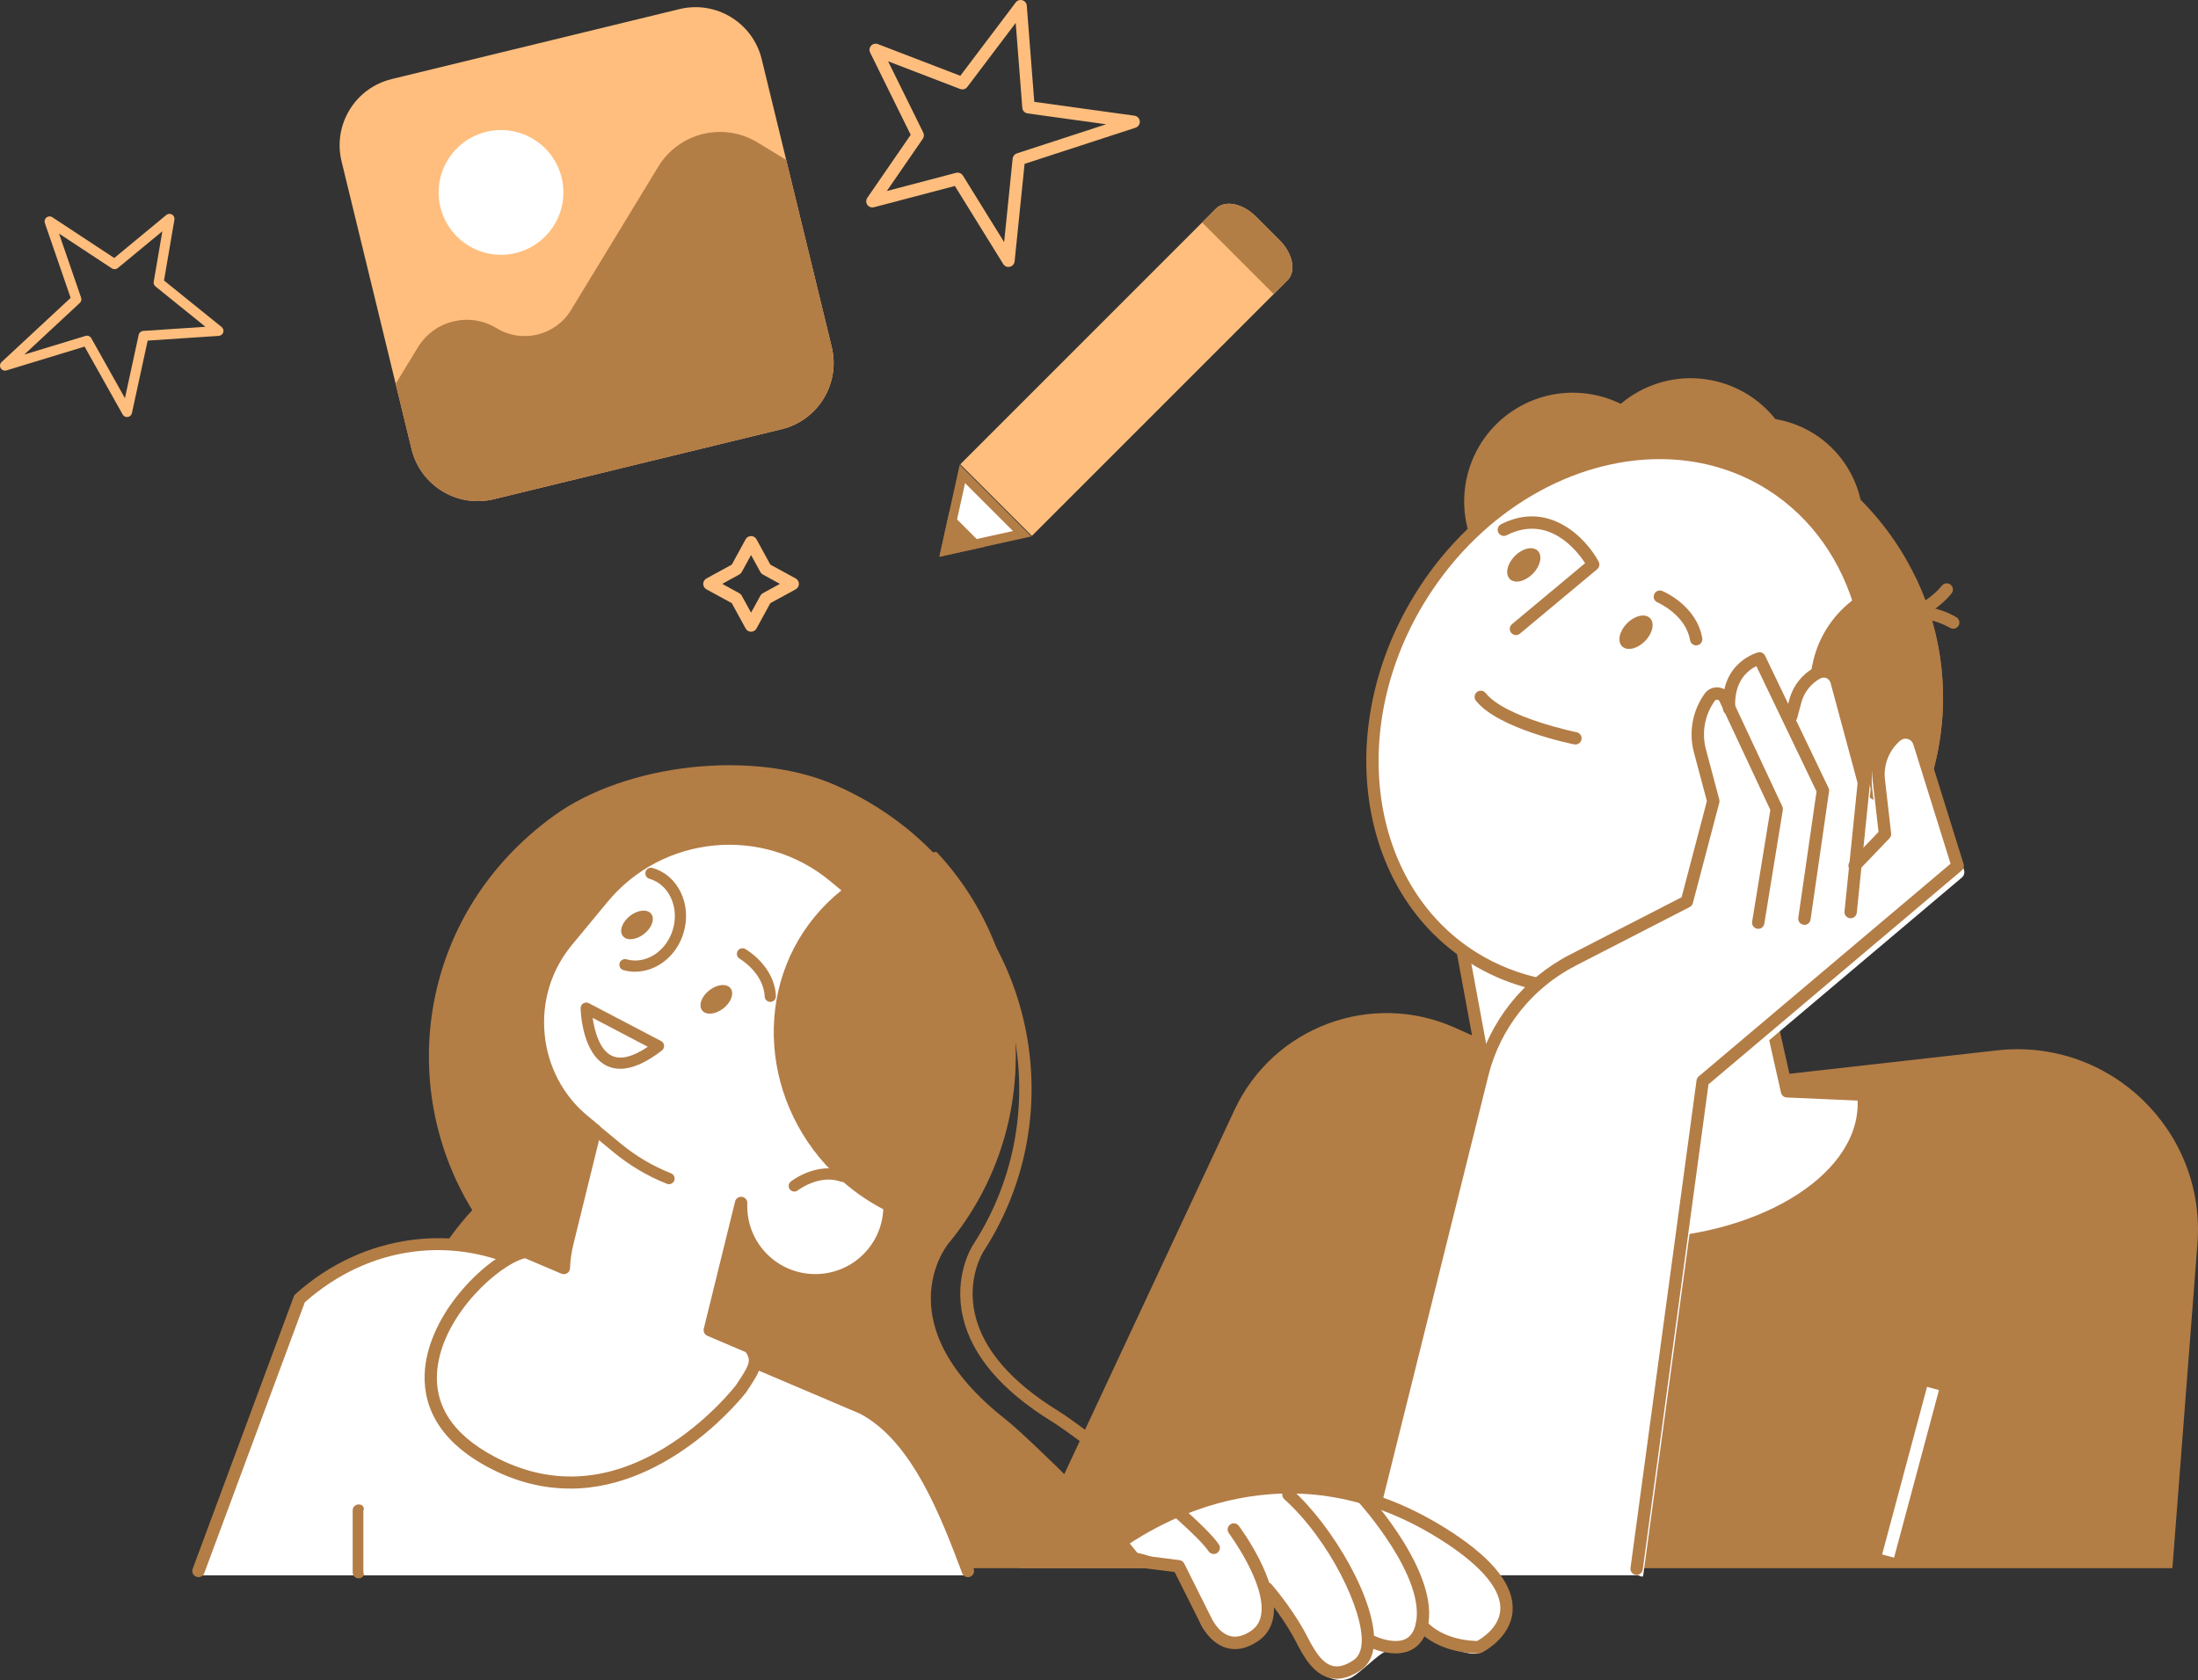 <?xml version="1.0" encoding="UTF-8"?>
<svg id="_レイヤー_2" data-name="レイヤー 2" xmlns="http://www.w3.org/2000/svg" width="617" height="471.64" viewBox="0 0 617 471.64">
  <rect x="0" y="0" width="617" height="471.64" fill="#333333" stroke="none"/>
  <defs>
    <style>
      .cls-1 {
        fill: #fff;
      }

      .cls-2 {
        fill: #ffbe7d;
      }

      .cls-3 {
        fill: #b37d46;
      }
    </style>
  </defs>
  <g id="_コンテンツ" data-name="コンテンツ">
    <g>
      <g>
        <path class="cls-3" d="M609.81,440.25H286.41l60.15-128.7c10.9-23.31,38.49-33.55,61.96-22.99l41.69,18.76,110.36-12.44c31.65-3.57,58.73,22.57,56.27,54.33l-7.03,91.05Z"/>
        <g>
          <path class="cls-3" d="M436.02,264.6l29.03,7.05c33.37,8.1,67.3-12.58,75.4-45.95l2.79-11.5c10.14-41.79-15.75-84.28-57.54-94.42l-5.97,10.73c-26.19-6.36-52.83,9.87-59.18,36.07l-12.61,51.96c-4.95,20.39,7.69,41.12,28.07,46.07Z"/>
          <g>
            <path class="cls-1" d="M523.07,307.31l-21.43-.94-24-106.69-76.46,16.41,16.02,86.57s4.79,46.82,40.81,46.82,65.21-17.77,65.21-39.69c0-.83-.06-1.66-.14-2.48Z"/>
            <path class="cls-3" d="M458,351.21c-37.15,0-42.48-47.9-42.53-48.38l-16-86.43c-.17-.92,.42-1.81,1.34-2.01l76.46-16.41c.94-.2,1.85,.39,2.06,1.32l23.71,105.39,20.1,.88c.86,.04,1.56,.7,1.65,1.56,.1,.98,.15,1.85,.15,2.65,0,22.84-30.03,41.42-66.94,41.42Zm-54.81-133.78l15.71,84.91c.07,.59,5.09,45.4,39.1,45.4s63.47-17.03,63.47-37.96c0-.26,0-.53-.02-.81l-19.89-.87c-.78-.03-1.44-.59-1.62-1.35l-23.62-105.01-73.13,15.69Z"/>
          </g>
          <circle class="cls-3" cx="493.5" cy="146.75" r="29.49" transform="translate(-4.28 278.25) rotate(-31.36)"/>
          <path class="cls-3" d="M492.04,130.73c30.09,11.48,47.96,43.3,41.37,75.42-8.13,2.95-17.31,3.62-26.5,1.39-23.87-5.79-38.76-28.91-33.25-51.62,2.63-10.82,9.41-19.59,18.37-25.19Z"/>
          <path class="cls-3" d="M528.91,175.49c9.93,30.64-3.66,64.51-32.82,79.52-7.4-4.49-13.67-11.21-17.7-19.77-10.46-22.23-1.78-48.32,19.37-58.27,10.08-4.74,21.16-4.95,31.14-1.48Z"/>
          <circle class="cls-3" cx="474.5" cy="147.75" r="29.49" transform="translate(67.21 432.51) rotate(-52.25)"/>
          <circle class="cls-3" cx="441.5" cy="140.75" r="30.49" transform="translate(-8.75 250.31) rotate(-31.36)"/>
          <path class="cls-3" d="M445.06,129.4c-3.96,16.31,6.05,32.73,22.36,36.69,16.31,3.96,32.73-6.05,36.69-22.36,3.96-16.31-6.05-32.73-22.36-36.69s-32.73,6.05-36.69,22.36Z"/>
          <path class="cls-3" d="M548.29,176.51c-.31,0-.63-.08-.92-.26-.16-.1-8.7-5.23-15.9-.88-.82,.5-1.89,.23-2.38-.59-.5-.82-.23-1.89,.59-2.38,9.08-5.49,19.11,.64,19.53,.9,.81,.51,1.06,1.58,.55,2.39-.33,.53-.89,.82-1.47,.82Z"/>
          <path class="cls-3" d="M532.77,174.51c-.93,0-1.9-.08-2.9-.27-.94-.18-1.56-1.08-1.38-2.02,.18-.94,1.09-1.56,2.02-1.38,8.31,1.56,14.52-6.32,14.58-6.4,.58-.76,1.67-.9,2.43-.31,.76,.58,.9,1.67,.32,2.43-.27,.36-6.22,7.96-15.07,7.96Z"/>
          <g>
            <path class="cls-1" d="M399.13,167c23.12-36.66,66.95-50.55,97.91-31.03,26.17,16.5,34.76,51.6,22.82,84.21,.72,.17,1.44,.35,2.17,.59,10.92,3.73,17.5,15.39,15.05,26.67-2.76,12.66-15.38,20.51-27.91,17.47-5.52-1.34-10.04-4.59-13.14-8.85-24.12,22.36-57.63,28.47-82.7,12.66-30.96-19.52-37.31-65.07-14.2-101.72Z"/>
            <path class="cls-3" d="M444.67,279.36c-11.4,0-22.49-3-32.26-9.17-31.72-20-38.33-66.71-14.74-104.12,23.59-37.41,68.59-51.57,100.3-31.57,25.9,16.33,35.69,50.87,24.16,84.48,.15,.05,.31,.1,.46,.15,11.71,4,18.82,16.59,16.18,28.68-1.43,6.57-5.36,12.15-11.05,15.71-5.69,3.56-12.42,4.65-18.96,3.07-5.03-1.22-9.56-4.03-12.94-8-15.34,13.65-33.61,20.76-51.15,20.76Zm21.22-150.47c-24.17,0-49.62,14.19-65.29,39.04-22.57,35.79-16.44,80.35,13.66,99.33,23.91,15.07,56.29,10.07,80.59-12.47,.36-.34,.85-.5,1.35-.45,.49,.05,.94,.3,1.23,.71,2.98,4.1,7.29,7,12.14,8.18,5.6,1.36,11.4,.43,16.3-2.64,4.9-3.06,8.27-7.86,9.51-13.51,2.27-10.39-3.84-21.22-13.91-24.65-.67-.23-1.33-.39-2-.55-.48-.11-.89-.43-1.13-.87-.24-.44-.27-.95-.1-1.42,11.94-32.62,2.85-66.41-22.11-82.15-9.2-5.8-19.6-8.55-30.23-8.55Z"/>
          </g>
          <path class="cls-3" d="M461.77,179.98c-2.16,2.19-5.05,2.85-6.44,1.47-1.39-1.38-.77-4.27,1.39-6.46,2.16-2.19,5.05-2.85,6.44-1.47,1.39,1.38,.77,4.27-1.39,6.46Z"/>
          <path class="cls-3" d="M430.27,161.08c-2.16,2.19-5.05,2.85-6.44,1.47-1.39-1.38-.77-4.27,1.39-6.46,2.16-2.19,5.05-2.85,6.44-1.47,1.39,1.38,.77,4.27-1.39,6.46Z"/>
          <path class="cls-3" d="M476.13,181.19c-.83,0-1.56-.6-1.71-1.44-1.24-7.24-9.08-10.6-9.15-10.64-.88-.37-1.3-1.38-.93-2.27,.37-.88,1.38-1.3,2.26-.94,.39,.16,9.67,4.1,11.24,13.26,.16,.94-.47,1.84-1.42,2-.1,.02-.2,.02-.29,.02Z"/>
          <path class="cls-3" d="M442.23,209c-.11,0-.23-.01-.34-.03-.87-.17-21.3-4.35-27.58-12.25-.59-.75-.47-1.84,.28-2.44,.75-.6,1.84-.47,2.44,.28,5.5,6.91,25.35,10.97,25.55,11.01,.94,.19,1.55,1.1,1.36,2.04-.17,.82-.89,1.39-1.7,1.39Z"/>
          <path class="cls-3" d="M425.54,178.28c-.5,0-.99-.21-1.33-.62-.61-.74-.51-1.83,.22-2.44l20.53-17.12c-2.37-3.64-10.33-13.79-22.03-7.84-.86,.44-1.9,.09-2.33-.76-.43-.85-.09-1.9,.76-2.33,13.48-6.85,23.81,3.86,27.39,10.48,.39,.73,.22,1.63-.42,2.16l-21.68,18.08c-.33,.27-.72,.4-1.11,.4Z"/>
          <path class="cls-3" d="M514.82,189.51l-24.18,38.58c-.76,1.21-.9,2.72-.37,4.05h0c1.03,2.6,4.15,3.65,6.54,2.2l23.21-14.14-5.2-30.69Z"/>
          <path class="cls-3" d="M506.03,241.57c-.25,0-.51-.06-.76-.17-.86-.42-1.22-1.45-.8-2.31,.18-.37,4.53-9.18,13.52-10.19,.95-.11,1.81,.58,1.92,1.53,.11,.95-.58,1.81-1.53,1.92-7.06,.8-10.75,8.18-10.79,8.26-.3,.62-.92,.97-1.56,.97Z"/>
          <path class="cls-3" d="M537.79,162.24c7.47,15.67,9.84,33.87,5.45,51.95l-2.1,8.64c-3.19,.27-6.48,.07-9.76-.73-16.31-3.96-26.32-20.38-22.36-36.69,3.31-13.65,15.37-22.85,28.77-23.18Z"/>
        </g>
        <path class="cls-1" d="M551.35,244.34l-10.79-34.6c-.83-2.67-3.44-4.47-6.48-4.12-1.13,.13-2.18,.67-3.05,1.41-4.06,3.49-6.12,8.76-5.51,14.08l1.63,14.22-3.86,4.03,1.8-17.64c.02-.23,0-.46-.06-.69l-7.67-28.45c-.61-2.27-2.56-3.95-5.08-4.17-1.07-.09-2.14,.2-3.08,.71-3.45,1.89-6.01,5.14-7.03,8.93l-.25,.92-6.31-13.14c-.38-.8-1.28-1.23-2.15-1.02-2.98,.72-7.96,3.74-9.53,10.31-1.25-.63-2.72-.88-4.68,.56-.49,.36-.93,.81-1.26,1.32-3.16,4.75-4.13,10.59-2.65,16.12l3.62,13.59-7.07,26.88-31.3,16.1c-13.11,6.74-22.7,18.81-26.31,33.11l-34.59,139.43c-.15,.58-.01-.46,.36,0,.36,.44,.9,0,1.47,0,.02,0,.05,0,.07,0h77.88c.92-.04,1.68,.91,1.8,0l18.44-135.91,71.03-59.99c.58-.49,.81-1.28,.59-2.01Z"/>
        <g>
          <path class="cls-3" d="M459.42,442.14c-.08,0-.16,0-.23-.02-.95-.13-1.62-1-1.49-1.95l18.54-136.89c.06-.43,.27-.81,.6-1.09l70.7-59.71-10.45-33.5c-.23-.75-.8-1.3-1.55-1.52-.75-.22-1.52-.05-2.12,.46-3.16,2.71-4.76,6.8-4.29,10.93l1.73,15.1c.06,.51-.11,1.02-.47,1.4l-8.53,8.9c-.66,.69-1.76,.71-2.45,.05-.69-.66-.72-1.76-.05-2.45l7.97-8.31-1.64-14.29c-.61-5.28,1.44-10.5,5.48-13.96,1.48-1.26,3.47-1.7,5.34-1.16,1.86,.54,3.32,1.96,3.9,3.82l10.79,34.6c.21,.67,0,1.39-.54,1.84l-71.07,60.02-18.45,136.23c-.12,.87-.86,1.5-1.72,1.5Z"/>
          <path class="cls-3" d="M519.5,257.78c-.06,0-.12,0-.18,0-.95-.1-1.65-.95-1.55-1.9l3.68-36.03-7.59-28.14c-.16-.59-.58-1.07-1.14-1.32-.57-.24-1.2-.21-1.74,.08-2.6,1.41-4.54,3.86-5.31,6.71l-1.19,4.43c-.25,.93-1.2,1.48-2.13,1.22-.92-.25-1.47-1.2-1.22-2.13l1.19-4.43c1.02-3.77,3.57-7,7.01-8.86,1.48-.8,3.21-.88,4.76-.22,1.55,.66,2.68,1.98,3.12,3.6l7.67,28.45c.05,.2,.07,.42,.05,.63l-3.71,36.35c-.09,.89-.85,1.56-1.72,1.56Z"/>
          <path class="cls-3" d="M506.52,259.63c-.08,0-.17,0-.25-.02-.95-.14-1.61-1.02-1.47-1.96l5.12-35.45-16.89-35.19c-2.2,1.05-6.4,4.09-5.92,11.81,.06,.96-.67,1.78-1.62,1.84-1,.06-1.78-.67-1.84-1.62-.82-13.17,9.75-15.86,9.86-15.89,.8-.19,1.61,.2,1.97,.94l17.8,37.09c.15,.31,.2,.66,.15,1l-5.19,35.97c-.12,.86-.87,1.49-1.71,1.49Z"/>
          <path class="cls-3" d="M381.54,442.14c-.14,0-.28-.02-.42-.05-.93-.23-1.5-1.17-1.27-2.1l34.59-138.96c3.6-14.26,13.16-26.29,26.23-33.01l31.37-16.13,7.1-27-3.63-13.62c-1.52-5.7-.43-11.73,3-16.53,.88-1.24,2.33-1.89,3.84-1.76,1.52,.14,2.81,1.05,3.46,2.43l14.5,30.98c.15,.32,.2,.67,.14,1.01l-5.19,31.9c-.15,.94-1.03,1.59-1.99,1.43-.95-.15-1.59-1.05-1.43-1.99l5.11-31.37-14.27-30.49c-.16-.35-.47-.43-.63-.44-.16-.01-.48,0-.7,.32-2.83,3.96-3.73,8.92-2.48,13.62l3.75,14.07c.08,.29,.08,.6,0,.89l-7.42,28.19c-.13,.48-.45,.88-.88,1.1l-32.05,16.48c-12.19,6.27-21.1,17.48-24.45,30.77l-34.59,138.96c-.2,.79-.9,1.32-1.68,1.32Z"/>
        </g>
        <g>
          <path class="cls-1" d="M311.44,435.33s35.07-28.37,78.66-12.82c34.93,12.46,36.79,36.47,25.58,41.42-4.49,1.98-16.4-5.42-16.4-5.42,0,0-5.32,5.02-8.29,4.65-2.97-.38-7.34,5.1-11.35,7.61-4.22,2.65-10.92-1.05-12.36-5.58-1.44-4.54-8.92-16.87-8.92-16.87,0,0-2.97,8.14-6.94,12.52-2.73,3-12.2,1.14-14.67-5.88-2.46-7.01-4.83-20.04-25.32-19.62Z"/>
          <path class="cls-3" d="M391.76,464.17c-3.67,0-7.01-1.59-7.2-1.69-.86-.42-1.22-1.45-.8-2.32,.42-.86,1.46-1.22,2.32-.81,1.4,.67,5.65,2.13,8.43,.79,1.46-.7,2.4-2.08,2.89-4.22,3.02-13.12-15.85-33.99-16.04-34.2-.65-.71-.6-1.8,.11-2.45,.71-.64,1.8-.59,2.45,.11,.83,.91,20.28,22.43,16.86,37.32-.74,3.2-2.35,5.41-4.79,6.58-1.35,.65-2.82,.88-4.23,.88Z"/>
          <path class="cls-3" d="M375.2,471.28c-.69,0-1.36-.08-2.02-.25-4.72-1.2-7.38-6.29-9.32-10.01-.32-.62-.63-1.2-.92-1.72-3.65-6.5-8.55-12.16-8.6-12.21-.63-.72-.55-1.82,.17-2.45,.72-.63,1.82-.56,2.45,.17,.21,.24,5.18,5.97,9.01,12.79,.3,.54,.62,1.16,.97,1.81,1.64,3.14,3.88,7.44,7.1,8.26,1.73,.44,3.67-.1,5.95-1.64,1.33-.9,2.08-2.49,2.24-4.75,.63-8.87-8.92-28.87-21.72-40.41-.71-.64-.77-1.74-.13-2.45,.64-.71,1.74-.77,2.45-.13,11.26,10.15,23.7,31.25,22.86,43.23-.24,3.38-1.5,5.86-3.76,7.38-2.35,1.58-4.6,2.38-6.72,2.38Z"/>
          <path class="cls-3" d="M414.63,464.14c-2.26,0-11.02-.42-16.81-6.64-.65-.7-.61-1.8,.09-2.45,.7-.65,1.8-.61,2.45,.09,4.82,5.18,12.53,5.53,14.29,5.54,1.29-.72,6.18-3.75,6.5-8.71,.36-5.51-4.97-12.03-15.4-18.87-43.5-28.51-81.26-5.38-92.12,2.67l17.46,2.21c.57,.07,1.07,.43,1.33,.95l7.57,15.14c.06,.13,1.87,4.21,5.2,5.19,1.77,.52,3.75,.07,5.9-1.35,1.61-1.07,2.57-2.55,2.91-4.53,1.52-8.71-8.94-22.81-9.04-22.95-.57-.77-.42-1.85,.35-2.43,.77-.58,1.85-.42,2.43,.35,.47,.63,11.45,15.44,9.69,25.63-.51,2.94-2,5.24-4.42,6.84-3.05,2.02-6.02,2.62-8.82,1.78-4.88-1.46-7.24-6.82-7.33-7.05l-7.12-14.22-20.62-2.61c-.67-.08-1.23-.55-1.44-1.2-.2-.64-.01-1.35,.49-1.81,.45-.41,45.78-40.69,99.48-5.49,11.72,7.68,17.43,15.09,16.96,22.02-.52,7.72-8.44,11.59-8.78,11.75-.21,.1-.44,.16-.67,.17-.05,0-.24,0-.54,0Z"/>
        </g>
        <rect class="cls-1" x="511.96" y="411.58" width="48.7" height="3.47" transform="translate(-1.73 824.38) rotate(-75)"/>
      </g>
      <g>
        <path class="cls-3" d="M115.94,424.23c1.69,5.63,3.58,10.96,5.64,16.02h200.64c-4.66-8.8-34.07-37.18-39.91-41.76-33.66-26.44-17.02-48.24-16.08-49.38,33.99-41.11,21.36-105.39-31.8-128.72-22.93-10.06-58.65-6.07-78.94,8.61-37.87,27.4-44.4,75.76-22.92,110.73-.99,1.08-1.97,2.19-2.91,3.33-19.42,23.48-23.6,54.53-13.72,81.19Z"/>
        <path class="cls-3" d="M340.7,436.26c-.55,0-1.1-.26-1.43-.75-5.37-7.82-37.2-32.27-43.93-36.4-14.18-8.71-22.61-18.63-25.07-29.49-2.61-11.53,2.64-19.79,2.87-20.14,24.2-37.3,13.55-87.33-23.75-111.53-.8-.52-1.03-1.6-.51-2.4,.52-.8,1.59-1.03,2.4-.51,38.9,25.24,50.01,77.43,24.77,116.33-.05,.07-4.68,7.37-2.39,17.49,2.24,9.91,10.15,19.1,23.5,27.3,5.96,3.66,39,28.7,44.97,37.39,.54,.79,.34,1.87-.45,2.41-.3,.21-.64,.3-.98,.3Z"/>
        <g>
          <path class="cls-1" d="M55.71,442.25l28.37-76.43c18.46-16.6,43.72-20.01,65.17-8.8l92.92,39.53c14.91,7.8,23.12,28.71,29.53,45.7H55.71Z"/>
          <path class="cls-3" d="M55.71,442.76c-.2,0-.4-.04-.6-.11-.9-.33-1.36-1.33-1.02-2.23l28.37-76.43c.1-.26,.26-.5,.47-.69,18.86-16.96,45.21-20.51,67.13-9.04l92.8,39.47c16.02,8.37,24.37,30.52,30.47,46.69,.34,.9-.11,1.9-1.01,2.23-.9,.34-1.9-.11-2.23-1.01-5.9-15.65-13.99-37.08-28.71-44.78l-92.8-39.47c-20.94-10.95-45.01-7.77-63.02,8.21l-28.22,76.03c-.26,.7-.92,1.13-1.63,1.13Z"/>
        </g>
        <g>
          <path class="cls-1" d="M234.1,245.96l26.75,22.12c9.44,7.81,10.78,21.92,2.97,31.37l-10.61,12.83c-3.28,3.96-6.98,7.38-10.98,10.25,8.82,7.35,10.05,20.46,2.72,29.31-7.34,8.88-20.49,10.12-29.37,2.78-5.22-4.32-7.78-10.64-7.53-16.92l-8.79,35.71,11.16,4.75c3.02,3.81,1.21,6.27-2.41,11.72,0,0-31.34,41.27-70.25,20.46-36.89-19.73-3.63-56.27,9.77-58.93l10.74,4.57c.1-2.37,.43-4.76,1.02-7.15l7.77-31.55-3.08-2.55c-15.21-12.58-17.37-35.32-4.79-50.54l9.98-12.07c16.16-19.55,45.38-22.31,64.93-6.15Z"/>
          <path class="cls-3" d="M159.99,417.89c-7.25,0-15-1.72-23.05-6.03-16.68-8.92-18.7-20.76-17.45-29.12,1.09-7.29,5.12-15.07,11.37-21.91,5.44-5.95,11.69-10.22,16.33-11.13,.34-.07,.7-.03,1.02,.1l8.52,3.62c.18-1.69,.48-3.37,.88-5.02l7.51-30.49-2.24-1.85c-7.72-6.38-12.49-15.42-13.44-25.45-.95-10.03,2.04-19.81,8.42-27.52l9.98-12.07c16.81-20.33,47.04-23.19,67.37-6.38l26.75,22.12c10.2,8.44,11.64,23.6,3.2,33.81l-10.61,12.82c-2.85,3.44-6.07,6.56-9.6,9.29,8.05,8.14,8.78,21.28,1.34,30.28-7.94,9.6-22.21,10.95-31.81,3.01-3.12-2.58-5.43-5.87-6.78-9.54l-6.4,25.97,9.81,4.17c.27,.11,.5,.29,.68,.52,3.72,4.68,1.44,8.1-2,13.27l-.32,.49c-.31,.41-20.95,27.06-49.46,27.06Zm-12.63-64.67c-7.41,1.93-22.27,15.37-24.45,30.04-1.57,10.55,3.7,19.15,15.66,25.55,15.53,8.31,31.65,7.53,47.91-2.32,12.3-7.45,20.06-17.55,20.14-17.66l.26-.4c3.34-5.02,4.17-6.47,2.43-8.85l-10.74-4.57c-.78-.33-1.21-1.18-1.01-2.01l8.79-35.71c.21-.86,1.05-1.42,1.93-1.3,.88,.13,1.53,.9,1.49,1.79-.24,6.04,2.27,11.69,6.9,15.52,8.13,6.72,20.21,5.58,26.93-2.55,6.69-8.09,5.57-20.15-2.5-26.88-.41-.34-.64-.86-.62-1.4,.02-.54,.29-1.03,.72-1.35,3.96-2.84,7.55-6.19,10.66-9.95l10.61-12.82c7.22-8.73,5.99-21.71-2.74-28.92l-26.75-22.12h0c-18.86-15.59-46.89-12.94-62.48,5.92l-9.98,12.07c-5.79,7-8.5,15.88-7.64,24.99,.86,9.11,5.19,17.32,12.2,23.11l3.08,2.55c.51,.42,.74,1.1,.58,1.75l-7.77,31.55c-.55,2.23-.88,4.52-.97,6.8-.02,.57-.32,1.09-.81,1.39-.48,.3-1.08,.35-1.6,.13l-10.23-4.35Z"/>
        </g>
        <path class="cls-3" d="M187.81,332.45c-.19,0-.39-.04-.58-.11-5.43-2.14-10.47-5.13-15-8.87l-21.68-17.93c-.67-.56-.77-1.55-.21-2.22,.56-.67,1.55-.77,2.22-.21l21.68,17.93c4.27,3.53,9.03,6.34,14.14,8.36,.81,.32,1.21,1.24,.89,2.05-.25,.62-.84,1-1.47,1Z"/>
        <path class="cls-3" d="M262.88,239.16c27.29,29.09,29.94,74.21,5.2,106.41-10.65-1.12-21.23-5.35-30.26-12.81-23.45-19.39-27.5-53.19-9.05-75.5,8.79-10.63,21.1-16.72,34.11-18.1Z"/>
        <path class="cls-3" d="M222.97,334.51c-.47,0-.93-.21-1.24-.6-.54-.68-.42-1.67,.26-2.21,.3-.23,7.33-5.69,15.07-2.95,.82,.29,1.25,1.19,.96,2.01-.29,.82-1.19,1.25-2.01,.96-6.07-2.15-12,2.41-12.06,2.45-.29,.23-.63,.34-.97,.34Z"/>
        <path class="cls-3" d="M203.07,283.08c-2.2,1.72-4.87,1.99-5.96,.59-1.1-1.4-.2-3.93,1.99-5.65,2.2-1.72,4.87-1.99,5.96-.59,1.1,1.4,.2,3.93-1.99,5.65Z"/>
        <path class="cls-3" d="M180.8,262.19c-2.2,1.72-4.87,1.99-5.96,.59-1.1-1.4-.2-3.93,1.99-5.65,2.2-1.72,4.87-1.99,5.96-.59,1.1,1.4,.2,3.93-1.99,5.65Z"/>
        <path class="cls-3" d="M216.23,281.27c-.84,0-1.54-.66-1.58-1.51-.29-6.65-6.94-10.57-7.01-10.61-.75-.44-1.01-1.4-.58-2.15,.43-.76,1.39-1.02,2.15-.58,.34,.19,8.23,4.8,8.59,13.21,.04,.87-.64,1.61-1.51,1.64-.02,0-.05,0-.07,0Z"/>
        <path class="cls-3" d="M174.1,300.05c-1.34,0-2.59-.28-3.74-.83-7.03-3.35-7.37-15.64-7.38-16.16-.01-.56,.27-1.08,.75-1.37,.47-.29,1.07-.32,1.56-.06l20.28,10.62c.48,.25,.79,.72,.84,1.26,.05,.53-.18,1.06-.6,1.39-4.43,3.43-8.35,5.15-11.7,5.15Zm-7.73-14.29c.52,3.72,1.97,9.01,5.35,10.62,2.5,1.19,5.9,.34,10.13-2.51l-15.48-8.11Z"/>
        <path class="cls-3" d="M178.32,272.81c-1.1,0-2.21-.15-3.31-.46-.84-.24-1.32-1.11-1.09-1.95,.24-.84,1.12-1.32,1.95-1.09,5.42,1.54,11.28-2.27,13.05-8.5,.87-3.05,.64-6.21-.65-8.9-1.26-2.62-3.38-4.47-5.97-5.21-.84-.24-1.32-1.11-1.09-1.95,.24-.84,1.11-1.32,1.95-1.09,3.47,.99,6.3,3.43,7.95,6.88,1.62,3.38,1.92,7.33,.84,11.12-1.9,6.68-7.63,11.13-13.64,11.13Z"/>
        <path class="cls-3" d="M100.7,443.1c-.96,0-1.73-.78-1.7-1.73v-17.3c-.04-.96,.74-1.73,1.7-1.73s1.73,.78,1.3,1.73v17.3c.43,.96-.34,1.73-1.3,1.73Z"/>
      </g>
      <g>
        <path class="cls-2" d="M219.41,120.49l-80.78,19.65c-10.26,2.5-20.6-3.8-23.1-14.06l-19.65-80.78c-2.5-10.26,3.8-20.6,14.06-23.1L190.72,2.56c10.26-2.5,20.6,3.8,23.1,14.06l19.65,80.78c2.5,10.26-3.8,20.6-14.06,23.1Z"/>
        <path class="cls-1" d="M157.65,49.88c2.29,9.39-3.48,18.86-12.87,21.15-9.39,2.29-18.86-3.48-21.15-12.87-2.29-9.39,3.48-18.86,12.87-21.15,9.39-2.29,18.86,3.48,21.15,12.87Z"/>
        <path class="cls-3" d="M115.53,126.09l-4.46-18.34,6.24-10.25c4.61-7.58,14.5-9.99,22.08-5.37h0c7.18,4.37,16.54,2.09,20.9-5.09l24.51-40.27c5.82-9.56,18.29-12.59,27.85-6.77l8.04,4.89,12.77,52.5c2.5,10.26-3.8,20.6-14.06,23.1l-80.78,19.65c-10.26,2.5-20.6-3.8-23.1-14.06Z"/>
      </g>
      <g>
        <path class="cls-2" d="M359.22,67.47l-6.7-6.7c-3.7-3.7-8.71-4.69-11.19-2.2l-71.77,71.77,20.1,20.1,71.77-71.77c2.48-2.48,1.5-7.49-2.2-11.19Z"/>
        <path class="cls-3" d="M337.45,62.45l20.1,20.1,3.88-3.88c2.48-2.48,1.5-7.49-2.2-11.19l-6.7-6.7c-3.7-3.7-8.71-4.69-11.19-2.2l-3.88,3.88Z"/>
        <g>
          <polygon class="cls-1" points="270.16 133.05 286.94 149.84 265.4 154.59 270.16 133.05"/>
          <path class="cls-3" d="M270.91,135.64l13.44,13.44-17.25,3.8,3.8-17.25h0Zm-1.51-5.18l-5.7,25.83,25.83-5.7-20.13-20.13h0Z"/>
        </g>
        <polygon class="cls-3" points="276.35 153.51 266.49 143.65 263.7 156.3 276.35 153.51"/>
      </g>
      <path class="cls-2" d="M283.09,74.95c-.59,0-1.15-.3-1.47-.82l-13.58-21.92-22.71,5.97c-.7,.18-1.44-.09-1.86-.68-.42-.59-.42-1.38,0-1.98l12.17-17.67-11.38-23.08c-.32-.64-.21-1.41,.27-1.94,.48-.53,1.24-.71,1.9-.45l23.14,8.9L285.12,.69c.44-.58,1.18-.82,1.87-.62,.69,.2,1.19,.81,1.24,1.53l2.1,26.99,28.13,3.89c.8,.11,1.42,.76,1.49,1.57,.07,.8-.42,1.55-1.19,1.8l-31.15,10.15-2.8,27.38c-.08,.74-.61,1.35-1.34,1.51-.13,.03-.26,.04-.39,.04Zm-14.26-26.48c.59,0,1.15,.3,1.47,.82l11.57,18.68,2.39-23.44c.07-.68,.54-1.26,1.19-1.47l25.06-8.17-22.05-3.05c-.81-.11-1.43-.77-1.49-1.58l-1.85-23.83-13.59,17.98c-.47,.62-1.28,.85-2.01,.57l-20.22-7.77,9.87,20.01c.28,.56,.23,1.23-.13,1.75l-10.1,14.66,19.43-5.11c.15-.04,.29-.06,.44-.06Z"/>
      <path class="cls-2" d="M13.32,60.88c.43-.2,.95-.17,1.36,.1l17.39,11.45,14.62-12.08c.45-.37,1.09-.43,1.59-.13,.51,.29,.78,.87,.68,1.45l-2.92,17.08,16.17,13.05c.45,.36,.63,.96,.46,1.51-.17,.55-.67,.94-1.24,.98l-19.98,1.33-4.42,20.36c-.12,.57-.59,1-1.16,1.09-.58,.09-1.14-.19-1.43-.7l-10.7-19.07L1.81,103.99c-.62,.19-1.3-.08-1.62-.64-.33-.57-.22-1.28,.26-1.72l19.38-18.01-7.24-21.01c-.2-.57,0-1.2,.46-1.56,.08-.07,.18-.12,.27-.16Zm19.43,14.56c-.43,.2-.95,.17-1.36-.1l-14.82-9.76,6.2,17.99c.18,.52,.04,1.1-.37,1.48l-15.59,14.49,17.19-5.24c.63-.19,1.31,.08,1.63,.65l9.44,16.83,3.86-17.78c.13-.61,.65-1.06,1.28-1.1l17.46-1.16-14.02-11.32c-.39-.32-.59-.83-.5-1.33l2.43-14.17-12.51,10.33c-.09,.08-.2,.14-.3,.19Z"/>
      <path class="cls-2" d="M210.83,177.35c-.63,0-1.22-.35-1.52-.9l-3.89-7.12-7.12-3.89c-.56-.3-.9-.89-.9-1.52s.35-1.22,.9-1.52l7.12-3.89,3.89-7.12c.3-.56,.89-.9,1.52-.9h0c.63,0,1.22,.35,1.52,.9l3.89,7.12,7.12,3.89c.56,.3,.9,.89,.9,1.52s-.35,1.22-.9,1.52l-7.12,3.89-3.89,7.12c-.3,.56-.89,.9-1.52,.9Zm-8.09-13.44l4.78,2.62c.29,.16,.53,.4,.69,.69l2.62,4.78,2.62-4.78c.16-.29,.4-.53,.69-.69l4.78-2.62-4.78-2.62c-.29-.16-.53-.4-.69-.69l-2.62-4.78-2.62,4.78c-.16,.29-.4,.53-.69,.69l-4.78,2.62Z"/>
    </g>
  </g>
</svg>